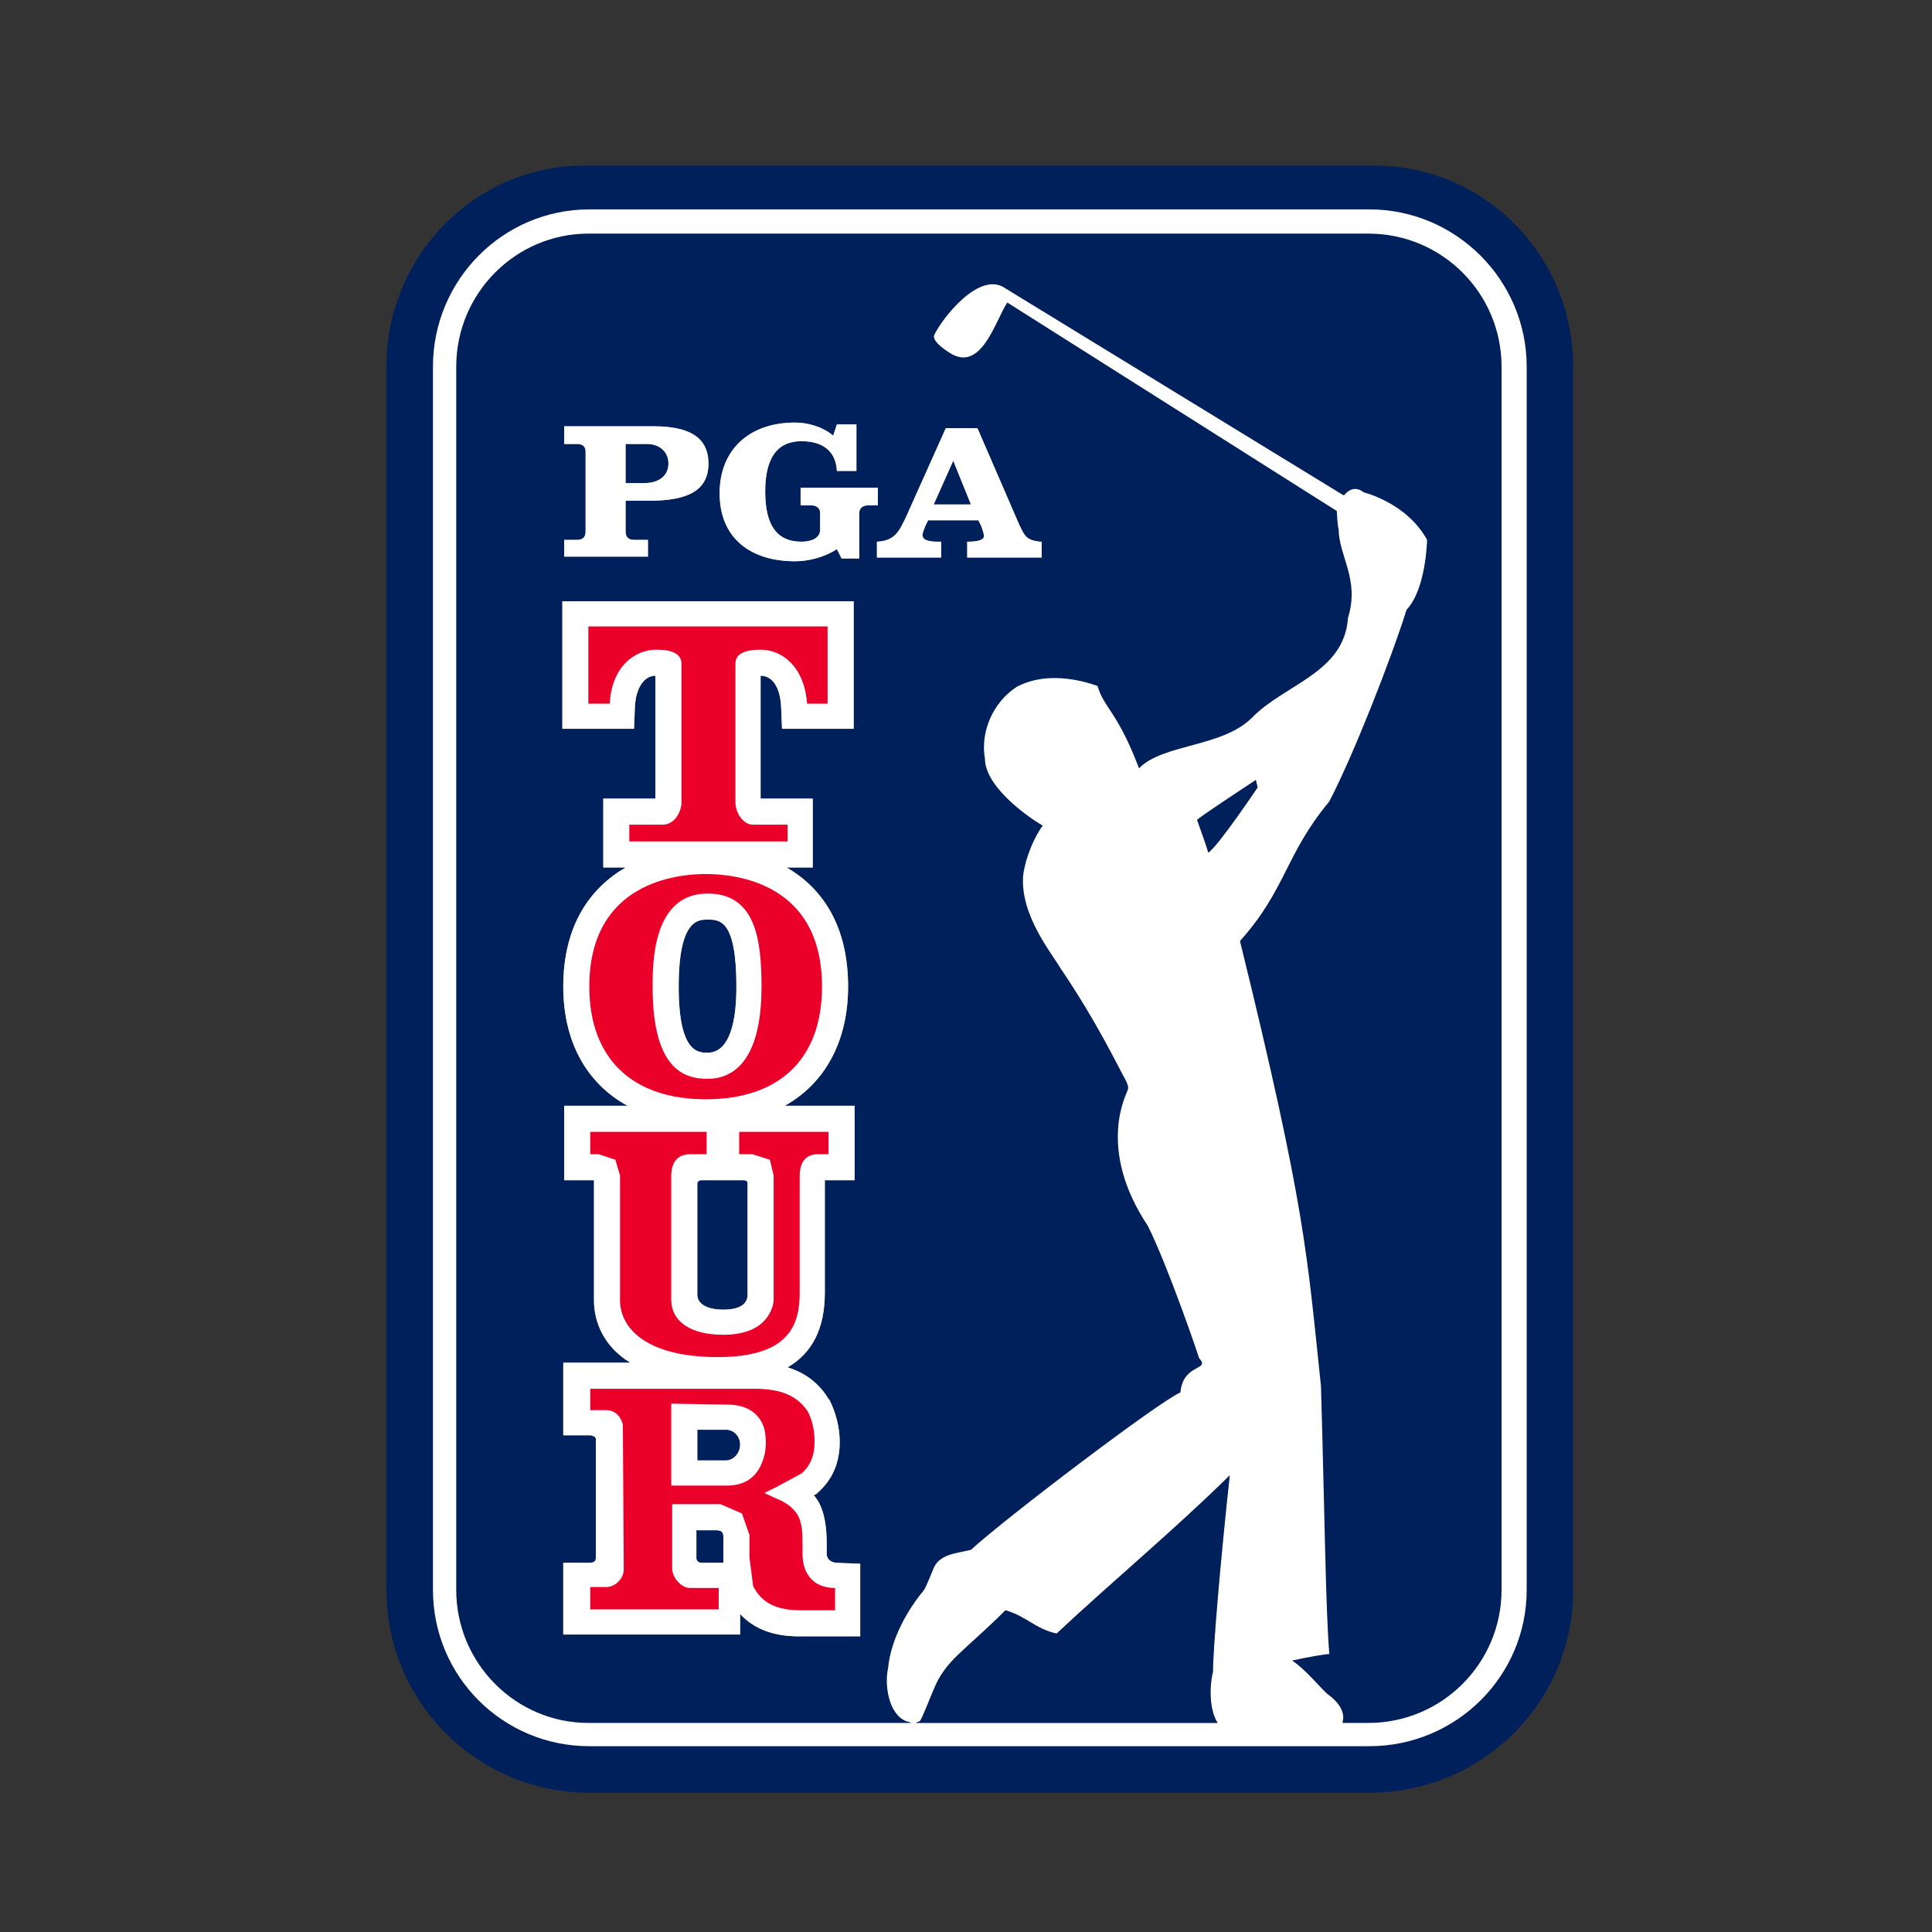 <svg xmlns="http://www.w3.org/2000/svg" fill="none" viewBox="0 0 70 70" height="70" width="70">
<rect x="0" y="0" width="70" height="70" fill="#333333" stroke="none"/>
<path fill="#00205C" d="M14 57.602C14 61.683 17.305 64.954 21.352 64.954H49.614C53.695 64.954 57 61.683 57 57.602V13.287C57 9.206 53.695 5.901 49.614 6.002H21.352C17.305 5.901 14 9.206 14 13.287V57.602Z"></path>
<path fill="white" d="M21.353 7.587C18.216 7.587 15.687 10.15 15.687 13.287V57.602C15.687 60.738 18.216 63.268 21.353 63.268H49.615C52.751 63.268 55.315 60.738 55.315 57.602V13.287C55.315 10.15 52.751 7.587 49.615 7.587H21.353Z"></path>
<path fill="#B2B2B2" d="M36.428 58.344C34.91 59.862 34.27 60.132 33.831 61.211C33.764 61.346 33.393 62.324 33.325 62.358C33.292 62.391 33.224 62.391 33.19 62.425H44.117C43.814 61.953 43.814 61.11 43.949 60.57C43.949 59.727 44.219 56.557 44.556 53.454C42.499 55.478 40.374 57.231 38.283 59.187C37.507 59.019 37.17 58.547 36.428 58.344Z"></path>
<path fill="#B2B2B2" d="M45.499 28.261C45.499 28.261 43.34 29.677 43.374 29.711C43.509 30.082 43.745 30.756 43.779 30.891C44.116 30.689 45.566 28.53 45.566 28.53C45.532 28.362 45.499 28.261 45.499 28.261Z"></path>
<path fill="#B2B2B2" d="M43.88 30.453C43.846 30.386 43.712 29.981 43.644 29.812C43.779 29.711 44.453 29.273 45.027 28.868C44.588 29.509 44.15 30.116 43.88 30.453Z"></path>
<path fill="#00205C" d="M36.428 58.344C34.91 59.862 34.27 60.132 33.831 61.211C33.764 61.346 33.393 62.324 33.325 62.358C33.292 62.391 33.224 62.391 33.19 62.425H44.117C43.814 61.953 43.814 61.11 43.949 60.57C43.949 59.727 44.219 56.557 44.556 53.454C42.499 55.478 40.374 57.231 38.283 59.187C37.507 59.019 37.17 58.547 36.428 58.344Z"></path>
<path fill="#00205C" d="M45.499 28.261C45.499 28.261 43.34 29.677 43.374 29.711C43.509 30.082 43.745 30.756 43.779 30.891C44.116 30.689 45.566 28.53 45.566 28.53C45.532 28.362 45.499 28.261 45.499 28.261Z"></path>
<path fill="#00205C" d="M49.581 8.464H21.319C18.688 8.464 16.53 10.622 16.53 13.287V57.602C16.53 60.266 18.688 62.425 21.319 62.425H33.022C32.977 62.402 32.909 62.38 32.819 62.357C32.178 62.087 32.044 61.008 32.178 60.435C32.28 59.356 32.92 58.276 33.46 57.636C33.561 57.501 33.764 56.961 33.797 56.894C34 56.287 34.674 56.287 35.18 56.152C36.428 55.005 42.026 50.756 42.768 50.452C42.869 49.373 43.881 49.676 43.443 49.204C43.443 49.17 42.33 45.899 41.588 44.415C39.699 41.582 40.846 39.593 40.846 39.525C40.913 39.39 40.846 39.289 40.812 39.188C40.509 38.648 39.767 37.063 38.418 35.073C38.08 34.5 36.967 33.151 37.069 31.735C37.102 31.397 37.305 30.588 37.777 29.913C37.035 29.475 35.686 28.429 35.686 27.485C35.517 26.541 35.956 25.462 36.833 24.888C37.709 24.416 38.822 24.517 39.767 24.855C40.003 25.664 40.475 25.765 41.251 27.789V27.822C41.251 27.822 41.251 27.822 41.284 27.822C42.161 26.945 44.286 27.08 45.365 26.001C46.545 24.787 48.704 24.382 48.839 22.392C49.277 20.976 48.502 20.167 48.502 19.155C48.468 19.155 48.434 18.514 48.434 18.514L36.495 10.96C36.057 11.634 35.551 13.523 34.404 12.781C34.135 12.612 33.73 12.309 33.865 12.106C34.168 11.499 35.416 9.914 36.327 10.386L48.67 17.941H48.704C48.805 17.806 49.075 17.57 49.412 17.84C49.412 17.84 50.964 18.21 51.706 19.56C51.706 19.56 51.672 21.347 50.964 22.089C50.39 23.91 49.041 27.35 48.164 29.036C46.545 30.992 46.613 32.207 44.927 34.095C47.321 43.842 47.355 45.461 47.861 50.216C47.996 54.803 48.029 58.31 48.164 59.929C48.029 59.929 47.422 60.03 46.815 60.165C47.287 60.469 47.861 61.177 48.097 61.379C48.805 61.885 48.67 62.324 48.636 62.425H49.581C52.245 62.425 54.404 60.266 54.404 57.602V13.287C54.404 10.622 52.245 8.464 49.581 8.464Z"></path>
<path fill="#B2B2B2" d="M21.217 19.256C21.217 19.459 21.116 19.56 20.914 19.56H20.441V20.167H23.477V19.56H22.971C22.768 19.56 22.667 19.459 22.667 19.256V18.143H23.51C24.927 18.143 25.669 17.772 25.669 16.794C25.669 15.816 24.927 15.445 23.679 15.445H20.441V16.086H20.914C21.116 16.086 21.217 16.187 21.217 16.356V19.256ZM22.667 16.086H23.443C23.881 16.086 24.219 16.356 24.219 16.794C24.219 17.233 23.881 17.503 23.342 17.503H22.667V16.086Z"></path>
<path fill="#B2B2B2" d="M31.806 18.312H31.435C31.267 18.312 31.132 18.413 31.132 18.582V20.235H30.491L30.322 19.897C29.85 20.201 29.277 20.336 28.805 20.336C27.186 20.336 26.073 19.492 26.073 17.874C26.073 16.289 27.152 15.31 28.805 15.31C29.243 15.31 29.783 15.445 30.187 15.783L30.322 15.378H31.03V17.064H30.322C30.288 16.356 29.816 15.985 29.041 15.985C28.164 15.985 27.725 16.592 27.725 17.806C27.725 19.054 28.164 19.627 29.041 19.627C29.344 19.627 29.715 19.526 29.715 19.189V18.582C29.715 18.413 29.58 18.312 29.412 18.312H29.007V17.671H31.806V18.312Z"></path>
<path fill="#B2B2B2" d="M37.675 19.627C37.169 19.56 37.135 19.425 36.933 19.02L35.415 15.513H34.269L32.818 18.75C32.582 19.223 32.447 19.593 31.773 19.627V20.201H34.1V19.627H34.033C33.83 19.627 33.425 19.627 33.425 19.391C33.425 19.29 33.493 19.155 33.527 19.054L33.628 18.852H35.449L35.55 19.054C35.584 19.155 35.651 19.324 35.651 19.425C35.651 19.627 35.179 19.627 35.044 19.627V20.201H37.742V19.627H37.675ZM33.83 18.278L34.538 16.693L35.179 18.278H33.83Z"></path>
<path fill="white" d="M21.217 19.256C21.217 19.459 21.116 19.56 20.914 19.56H20.441V20.167H23.477V19.56H22.971C22.768 19.56 22.667 19.459 22.667 19.256V18.143H23.51C24.927 18.143 25.669 17.772 25.669 16.794C25.669 15.816 24.927 15.445 23.679 15.445H20.441V16.086H20.914C21.116 16.086 21.217 16.187 21.217 16.356V19.256ZM22.667 16.086H23.443C23.881 16.086 24.219 16.356 24.219 16.794C24.219 17.233 23.881 17.503 23.342 17.503H22.667V16.086Z"></path>
<path fill="white" d="M31.806 18.312H31.435C31.267 18.312 31.132 18.413 31.132 18.582V20.235H30.491L30.322 19.897C29.85 20.201 29.277 20.336 28.805 20.336C27.186 20.336 26.073 19.492 26.073 17.874C26.073 16.289 27.152 15.31 28.805 15.31C29.243 15.31 29.783 15.445 30.187 15.783L30.322 15.378H31.03V17.064H30.322C30.288 16.356 29.816 15.985 29.041 15.985C28.164 15.985 27.725 16.592 27.725 17.806C27.725 19.054 28.164 19.627 29.041 19.627C29.344 19.627 29.715 19.526 29.715 19.189V18.582C29.715 18.413 29.58 18.312 29.412 18.312H29.007V17.671H31.806V18.312Z"></path>
<path fill="white" d="M37.675 19.627C37.169 19.56 37.135 19.425 36.933 19.02L35.415 15.513H34.269L32.818 18.75C32.582 19.223 32.447 19.593 31.773 19.627V20.201H34.1V19.627H34.033C33.83 19.627 33.425 19.627 33.425 19.391C33.425 19.29 33.493 19.155 33.527 19.054L33.628 18.852H35.449L35.55 19.054C35.584 19.155 35.651 19.324 35.651 19.425C35.651 19.627 35.179 19.627 35.044 19.627V20.201H37.742V19.627H37.675ZM33.83 18.278L34.538 16.693L35.179 18.278H33.83Z"></path>
<path fill="#B2B2B2" d="M30.323 56.624C30.256 56.624 29.953 56.59 29.953 56.286V55.983C29.953 55.477 29.919 54.937 29.683 54.465C29.638 54.375 29.57 54.274 29.48 54.162C29.525 54.162 29.559 54.15 29.582 54.128L29.615 54.094C30.155 53.622 30.425 53.015 30.425 52.239C30.425 51.733 30.29 51.194 30.054 50.722L30.02 50.688C29.683 50.126 29.188 49.744 28.536 49.541C29.435 49.024 29.885 48.125 29.885 46.843V42.762H30.964V40.064H28.435C29.885 39.255 30.728 37.737 30.728 35.748C30.728 33.522 29.784 32.173 28.502 31.431H29.447V28.935H27.558V24.483C27.997 24.483 28.266 24.922 28.3 25.596L28.334 26.405H30.931V21.785H20.375V26.405H22.971L23.005 25.596C23.039 24.922 23.342 24.483 23.747 24.483V28.935H21.858V31.431H22.668C21.386 32.173 20.408 33.522 20.408 35.748C20.408 37.737 21.251 39.255 22.735 40.064H20.442V42.762H21.521V47.113C21.521 47.922 21.892 48.799 22.837 49.373H20.408V52.003C20.408 52.003 21.218 52.003 21.42 52.003C21.42 52.037 21.622 52.003 21.589 52.206C21.589 52.947 21.589 55.612 21.589 56.421C21.589 56.657 21.42 56.59 21.42 56.624C21.218 56.624 20.408 56.624 20.408 56.624V59.221H26.816V58.478C27.311 59.018 28.019 59.288 28.941 59.288H31.167V56.657L30.323 56.624ZM25.4 42.762H26.951C26.951 42.762 27.086 42.762 27.086 42.864C27.086 42.998 27.086 46.405 27.086 46.911C27.086 47.214 26.85 47.45 26.209 47.45C25.568 47.45 25.265 47.214 25.265 46.911V42.897C25.265 42.762 25.4 42.762 25.4 42.762ZM26.681 35.748C26.681 37.333 26.31 38.142 25.636 38.142C25.298 38.142 24.59 38.142 24.59 35.748C24.59 33.319 25.298 33.319 25.636 33.319C26.074 33.319 26.681 33.319 26.681 35.748ZM25.433 56.624C25.231 56.624 25.231 56.455 25.231 56.455V55.443H25.905C26.108 55.443 26.209 55.477 26.209 55.679C26.209 55.747 26.209 56.185 26.209 56.185C26.209 56.32 26.209 56.489 26.209 56.624H25.433ZM25.265 52.914V51.801H26.31C26.58 51.801 26.816 52.037 26.816 52.34C26.816 52.678 26.546 52.914 26.31 52.914H25.265Z"></path>
<path fill="white" d="M30.323 56.624C30.256 56.624 29.953 56.59 29.953 56.286V55.983C29.953 55.477 29.919 54.937 29.683 54.465C29.638 54.375 29.57 54.274 29.48 54.162C29.525 54.162 29.559 54.15 29.582 54.128L29.615 54.094C30.155 53.622 30.425 53.015 30.425 52.239C30.425 51.733 30.29 51.194 30.054 50.722L30.02 50.688C29.683 50.126 29.188 49.744 28.536 49.541C29.435 49.024 29.885 48.125 29.885 46.843V42.762H30.964V40.064H28.435C29.885 39.255 30.728 37.737 30.728 35.748C30.728 33.522 29.784 32.173 28.502 31.431H29.447V28.935H27.558V24.483C27.997 24.483 28.266 24.922 28.3 25.596L28.334 26.405H30.931V21.785H20.375V26.405H22.971L23.005 25.596C23.039 24.922 23.342 24.483 23.747 24.483V28.935H21.858V31.431H22.668C21.386 32.173 20.408 33.522 20.408 35.748C20.408 37.737 21.251 39.255 22.735 40.064H20.442V42.762H21.521V47.113C21.521 47.922 21.892 48.799 22.837 49.373H20.408V52.003C20.408 52.003 21.218 52.003 21.42 52.003C21.42 52.037 21.622 52.003 21.589 52.206C21.589 52.947 21.589 55.612 21.589 56.421C21.589 56.657 21.42 56.59 21.42 56.624C21.218 56.624 20.408 56.624 20.408 56.624V59.221H26.816V58.478C27.311 59.018 28.019 59.288 28.941 59.288H31.167V56.657L30.323 56.624ZM25.4 42.762H26.951C26.951 42.762 27.086 42.762 27.086 42.864C27.086 42.998 27.086 46.405 27.086 46.911C27.086 47.214 26.85 47.45 26.209 47.45C25.568 47.45 25.265 47.214 25.265 46.911V42.897C25.265 42.762 25.4 42.762 25.4 42.762ZM26.681 35.748C26.681 37.333 26.31 38.142 25.636 38.142C25.298 38.142 24.59 38.142 24.59 35.748C24.59 33.319 25.298 33.319 25.636 33.319C26.074 33.319 26.681 33.319 26.681 35.748ZM25.433 56.624C25.231 56.624 25.231 56.455 25.231 56.455V55.443H25.905C26.108 55.443 26.209 55.477 26.209 55.679C26.209 55.747 26.209 56.185 26.209 56.185C26.209 56.32 26.209 56.489 26.209 56.624H25.433ZM25.265 52.914V51.801H26.31C26.58 51.801 26.816 52.037 26.816 52.34C26.816 52.678 26.546 52.914 26.31 52.914H25.265Z"></path>
<path fill="#EA0029" d="M21.317 22.696V25.495C21.553 25.495 21.857 25.495 22.093 25.495C22.16 24.146 23.004 23.539 23.779 23.539C24.386 23.539 24.69 23.708 24.69 24.045V29.07C24.69 29.441 24.42 29.88 24.015 29.88H22.801V30.487H28.535V29.88H27.287C26.916 29.88 26.646 29.441 26.646 29.07V24.045C26.646 23.708 26.95 23.539 27.557 23.539C28.332 23.539 29.142 24.146 29.243 25.495C29.445 25.495 29.749 25.495 29.985 25.495V22.696H21.317Z"></path>
<path fill="#EA0029" d="M26.782 41.009V41.818H27.255L27.895 42.021L28.03 42.594C28.03 42.695 28.03 47.147 28.03 47.147C27.996 47.383 27.794 48.361 26.209 48.361C25.029 48.361 24.32 47.889 24.32 47.079V42.628C24.32 42.088 24.556 41.818 25.029 41.818H25.602V41.009H21.386V41.818H21.69L22.297 42.021L22.465 42.594V47.113C22.465 48.091 23.376 49.17 26.007 49.17C28.604 49.17 28.974 47.99 28.974 46.843V42.628C28.974 42.088 29.199 41.818 29.649 41.818H30.02C30.02 41.582 30.02 41.245 30.02 41.009H26.782Z"></path>
<path fill="#EA0029" d="M21.352 35.748C21.352 38.345 22.903 39.829 25.567 39.829C28.265 39.829 29.783 38.345 29.783 35.748C29.783 31.937 26.579 31.667 25.567 31.667C24.589 31.667 21.352 31.937 21.352 35.748ZM23.645 35.748C23.645 34.905 23.645 32.375 25.635 32.375C27.355 32.375 27.591 33.994 27.591 35.748C27.591 38.513 26.512 39.087 25.635 39.087C24.792 39.087 23.645 38.749 23.645 35.748Z"></path>
<path fill="#EA0029" d="M21.386 51.093C21.622 51.093 21.96 51.093 21.96 51.093C22.364 51.093 22.533 51.43 22.567 51.633C22.567 51.666 22.6 56.86 22.6 56.86C22.6 57.197 22.297 57.501 21.96 57.501H21.386C21.386 57.771 21.386 58.074 21.386 58.31H26.04C26.04 58.074 26.04 57.771 26.04 57.535H24.995C24.691 57.535 24.354 57.164 24.354 56.826V54.499H26.108L26.884 54.837L27.153 55.612V56.152V56.422L27.288 57.467C27.592 58.074 28.131 58.344 29.008 58.344H30.256V57.535C30.054 57.535 29.683 57.501 29.413 57.231C29.188 57.006 29.076 56.691 29.076 56.287V55.95C29.076 55.612 29.076 55.208 28.907 54.904C28.738 54.6 28.401 54.398 28.131 54.297L27.693 54.095L28.165 53.859L29.042 53.386C29.357 53.117 29.514 52.734 29.514 52.24C29.514 51.869 29.447 51.498 29.278 51.16C28.907 50.587 28.334 50.317 27.322 50.317C27.322 50.317 21.825 50.317 21.386 50.317C21.386 50.553 21.386 50.857 21.386 51.093ZM24.32 50.857L26.344 50.891C27.052 50.891 27.524 51.194 27.693 51.768C27.76 52.071 27.794 52.543 27.625 52.948C27.423 53.521 26.985 53.825 26.344 53.825H24.32V50.857Z"></path>
</svg>
